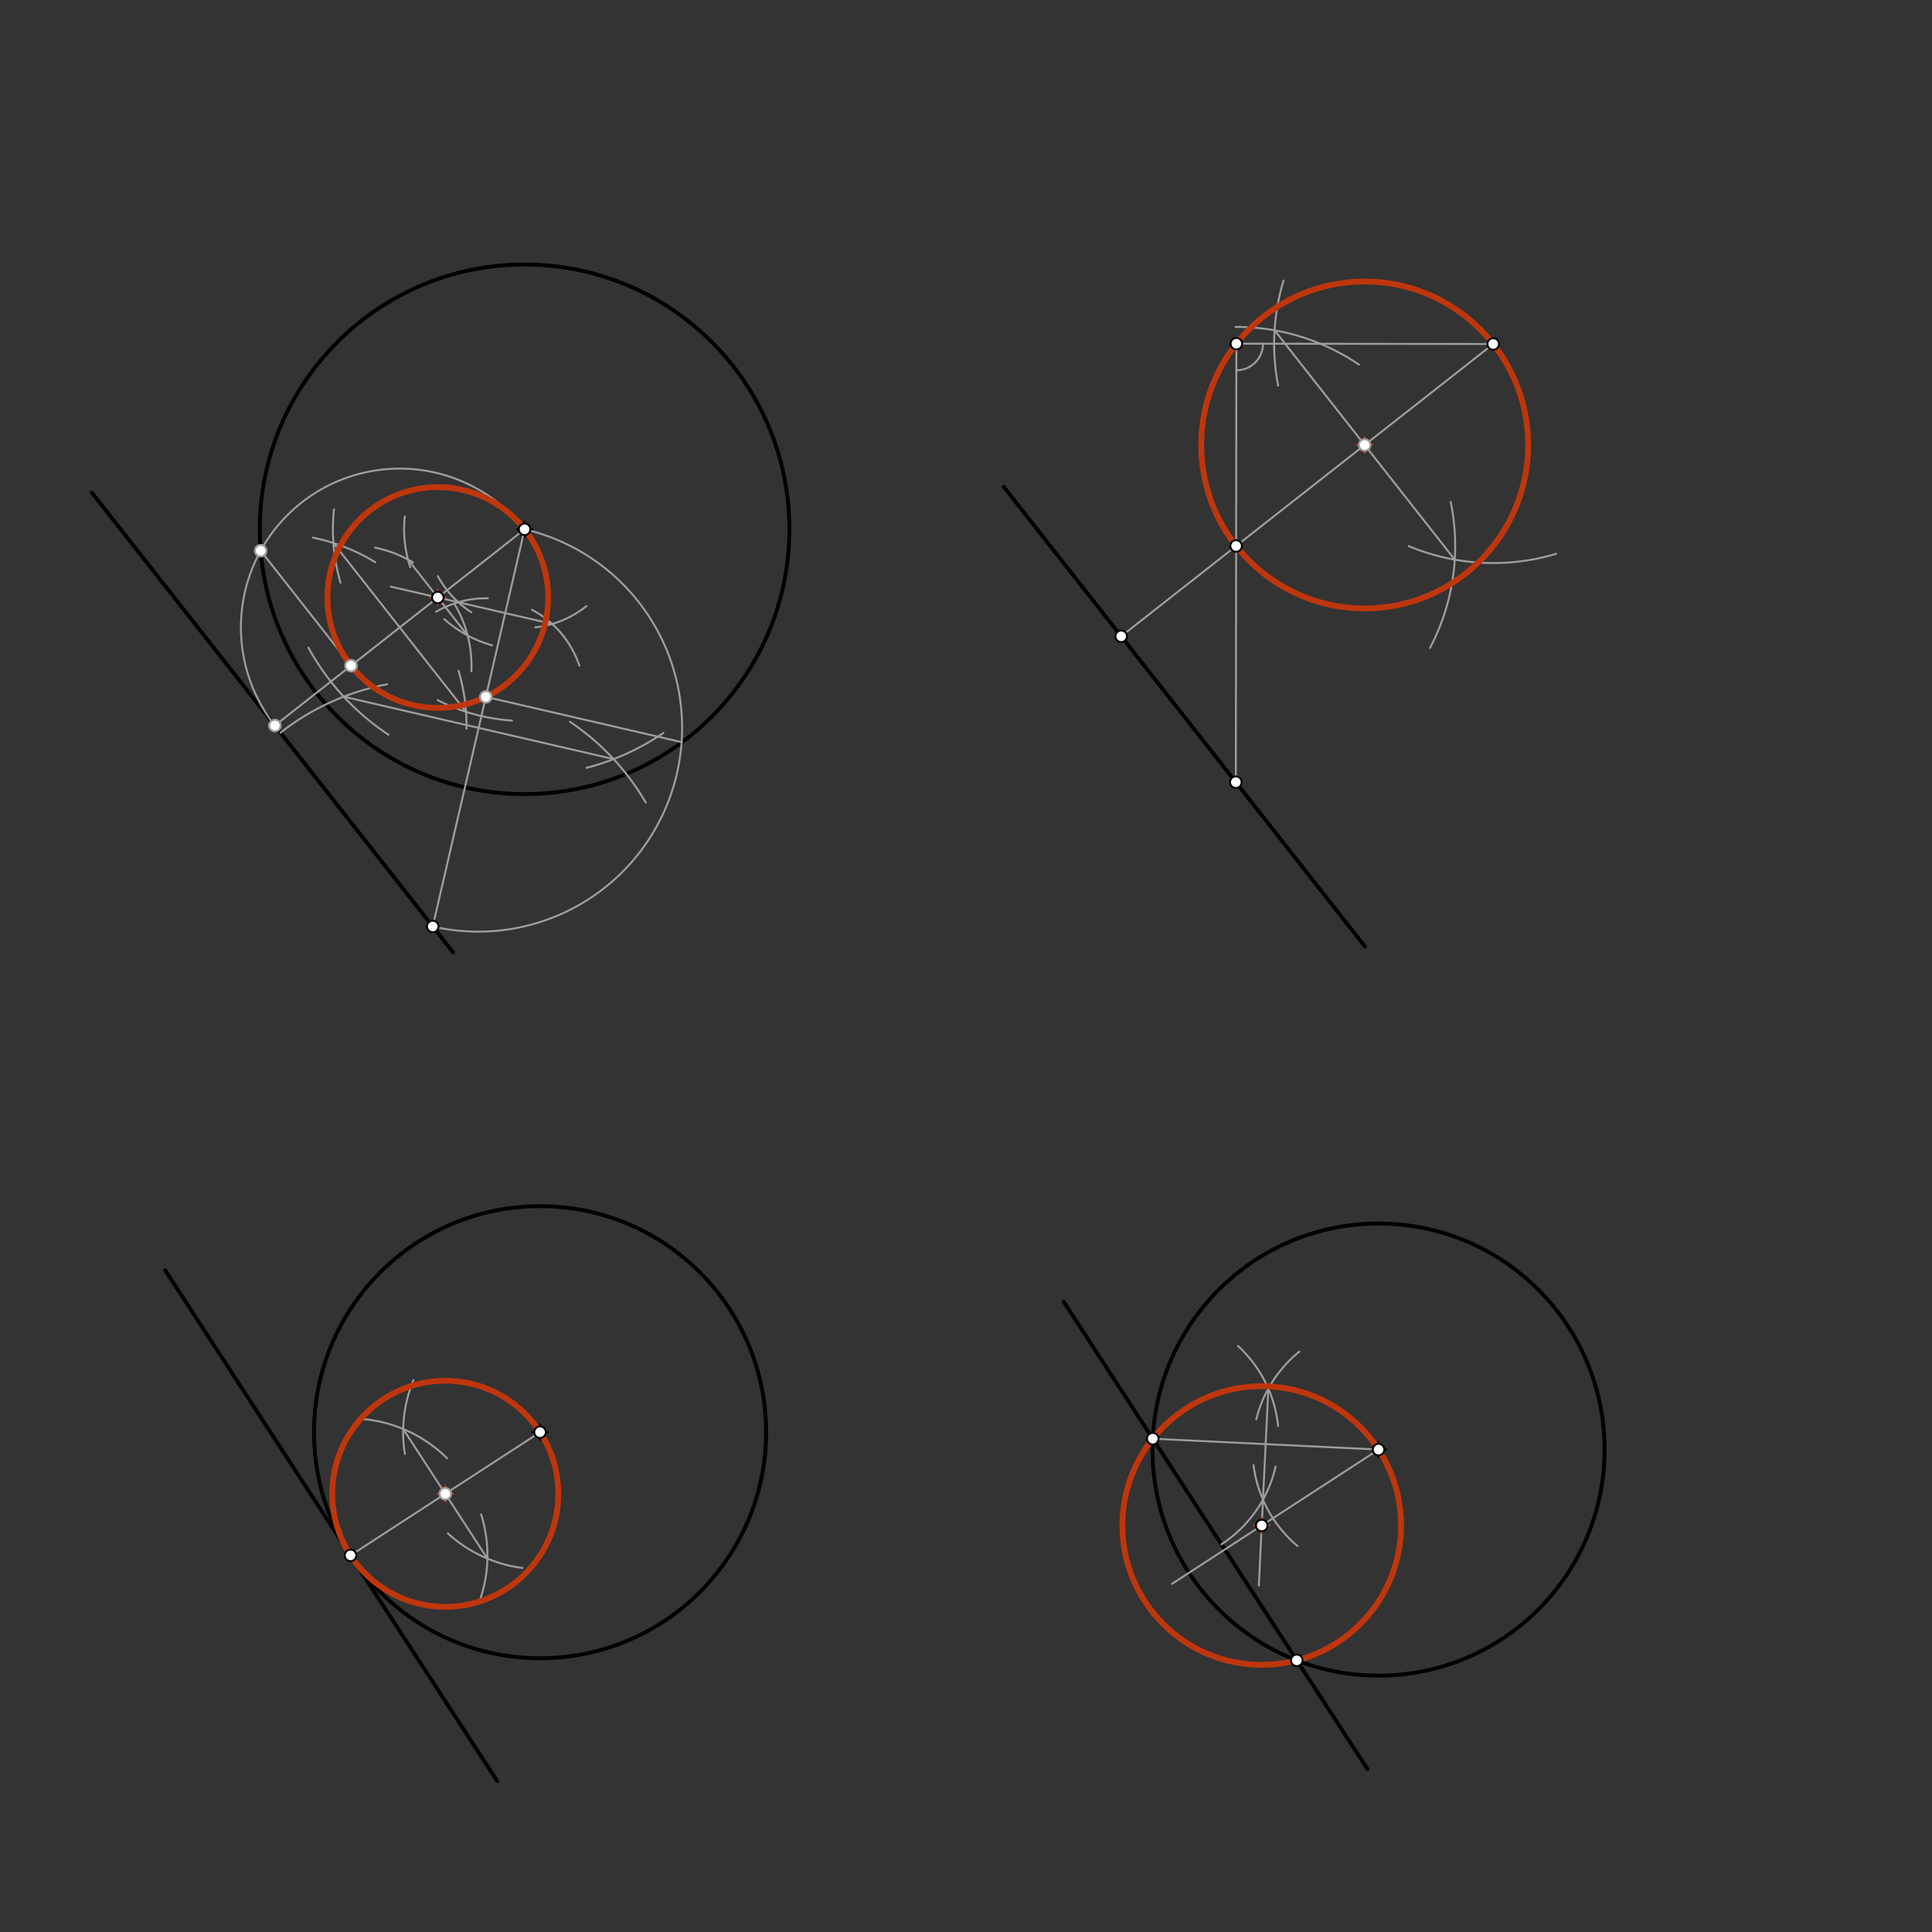 <svg xmlns="http://www.w3.org/2000/svg" class="svg--816" height="100%" preserveAspectRatio="xMidYMid meet" viewBox="0 0 1000 1000" width="100%"><rect x="0" y="0" width="1000" height="1000" fill="#333333" stroke="none"/><defs><marker id="marker-arrow" markerHeight="16" markerUnits="userSpaceOnUse" markerWidth="24" orient="auto-start-reverse" refX="24" refY="4" viewBox="0 0 24 8"><path d="M 0 0 L 24 4 L 0 8 z" stroke="inherit"></path></marker></defs><g class="aux-layer--949"></g><g class="main-layer--75a"><g class="element--733"><line stroke="#000000" stroke-dasharray="none" stroke-linecap="round" stroke-width="2" x1="47.533" x2="234.533" y1="254.967" y2="492.967"></line></g><g class="element--733"><g class="center--a87"><line x1="267.533" y1="273.967" x2="275.533" y2="273.967" stroke="#000000" stroke-width="1" stroke-linecap="round"></line><line x1="271.533" y1="269.967" x2="271.533" y2="277.967" stroke="#000000" stroke-width="1" stroke-linecap="round"></line><circle class="hit--87b" cx="271.533" cy="273.967" r="4" stroke="none" fill="transparent"></circle></g><circle cx="271.533" cy="273.967" fill="none" r="137.058" stroke="#000000" stroke-dasharray="none" stroke-width="2"></circle></g><g class="element--733"><line stroke="#000000" stroke-dasharray="none" stroke-linecap="round" stroke-width="2" x1="519.533" x2="706.533" y1="251.967" y2="489.967"></line></g><g class="element--733"><g class="center--a87"><line x1="275.533" y1="741.3" x2="283.533" y2="741.3" stroke="#000000" stroke-width="1" stroke-linecap="round"></line><line x1="279.533" y1="737.3" x2="279.533" y2="745.3" stroke="#000000" stroke-width="1" stroke-linecap="round"></line><circle class="hit--87b" cx="279.533" cy="741.3" r="4" stroke="none" fill="transparent"></circle></g><circle cx="279.533" cy="741.3" fill="none" r="117.004" stroke="#000000" stroke-dasharray="none" stroke-width="2"></circle></g><g class="element--733"><line stroke="#000000" stroke-dasharray="none" stroke-linecap="round" stroke-width="2" x1="85.52" x2="257.353" y1="657.509" y2="921.867"></line></g><g class="element--733"><g class="center--a87"><line x1="709.533" y1="750.3" x2="717.533" y2="750.3" stroke="#000000" stroke-width="1" stroke-linecap="round"></line><line x1="713.533" y1="746.3" x2="713.533" y2="754.3" stroke="#000000" stroke-width="1" stroke-linecap="round"></line><circle class="hit--87b" cx="713.533" cy="750.3" r="4" stroke="none" fill="transparent"></circle></g><circle cx="713.533" cy="750.3" fill="none" r="117.004" stroke="#000000" stroke-dasharray="none" stroke-width="2"></circle></g><g class="element--733"><line stroke="#000000" stroke-dasharray="none" stroke-linecap="round" stroke-width="2" x1="550.533" x2="707.813" y1="673.7" y2="915.668"></line></g><g class="element--733"><line stroke="#9E9E9E" stroke-dasharray="none" stroke-linecap="round" stroke-width="1" x1="271.533" x2="142.265" y1="273.967" y2="375.534"></line></g><g class="element--733"><path d="M 161.949 278.294 A 99.213 99.213 0 0 1 194.276 291.048" fill="none" stroke="#9E9E9E" stroke-dasharray="none" stroke-linecap="round" stroke-width="1"></path></g><g class="element--733"><path d="M 237.334 347.162 A 99.213 99.213 0 0 1 241.464 377.2" fill="none" stroke="#9E9E9E" stroke-dasharray="none" stroke-linecap="round" stroke-width="1"></path></g><g class="element--733"><path d="M 172.863 263.612 A 99.213 99.213 0 0 0 176.245 301.594" fill="none" stroke="#9E9E9E" stroke-dasharray="none" stroke-linecap="round" stroke-width="1"></path></g><g class="element--733"><path d="M 226.577 362.409 A 99.213 99.213 0 0 0 264.985 372.963" fill="none" stroke="#9E9E9E" stroke-dasharray="none" stroke-linecap="round" stroke-width="1"></path></g><g class="element--733"><line stroke="#9E9E9E" stroke-dasharray="none" stroke-linecap="round" stroke-width="1" x1="241.223" x2="172.575" y1="368.436" y2="281.065"></line></g><g class="element--733"><path d="M 142.265 375.534 A 82.198 82.198 0 0 1 271.533 273.967" fill="none" stroke="#9E9E9E" stroke-dasharray="none" stroke-linecap="round" stroke-width="1"></path></g><g class="element--733"><line stroke="#9E9E9E" stroke-dasharray="none" stroke-linecap="round" stroke-width="1" x1="134.924" x2="181.684" y1="285.05" y2="344.563"></line></g><g class="element--733"><line stroke="#9E9E9E" stroke-dasharray="none" stroke-linecap="round" stroke-width="1" x1="223.991" x2="271.533" y1="479.549" y2="273.967"></line></g><g class="element--733"><path d="M 145.182 379.247 A 127.559 127.559 0 0 1 200.405 354.189" fill="none" stroke="#9E9E9E" stroke-dasharray="none" stroke-linecap="round" stroke-width="1"></path></g><g class="element--733"><path d="M 295.045 373.612 A 127.559 127.559 0 0 1 334.233 415.378" fill="none" stroke="#9E9E9E" stroke-dasharray="none" stroke-linecap="round" stroke-width="1"></path></g><g class="element--733"><path d="M 159.623 335.183 A 127.559 127.559 0 0 0 201.063 380.293" fill="none" stroke="#9E9E9E" stroke-dasharray="none" stroke-linecap="round" stroke-width="1"></path></g><g class="element--733"><path d="M 303.572 397.437 A 127.559 127.559 0 0 0 343.389 379.362" fill="none" stroke="#9E9E9E" stroke-dasharray="none" stroke-linecap="round" stroke-width="1"></path></g><g class="element--733"><line stroke="#9E9E9E" stroke-dasharray="none" stroke-linecap="round" stroke-width="1" x1="177.91" x2="317.614" y1="360.604" y2="392.912"></line></g><g class="element--733"><path d="M 223.991 479.549 A 105.504 105.504 0 0 0 271.533 273.967" fill="none" stroke="#9E9E9E" stroke-dasharray="none" stroke-linecap="round" stroke-width="1"></path></g><g class="element--733"><line stroke="#9E9E9E" stroke-dasharray="none" stroke-linecap="round" stroke-width="1" x1="353.004" x2="251.475" y1="384.182" y2="360.703"></line></g><g class="element--733"><path d="M 225.737 316.646 A 51.024 51.024 0 0 1 252.528 309.69" fill="none" stroke="#9E9E9E" stroke-dasharray="none" stroke-linecap="round" stroke-width="1"></path></g><g class="element--733"><path d="M 275.396 315.634 A 51.024 51.024 0 0 1 299.87 344.538" fill="none" stroke="#9E9E9E" stroke-dasharray="none" stroke-linecap="round" stroke-width="1"></path></g><g class="element--733"><path d="M 226.634 298.204 A 51.024 51.024 0 0 0 243.964 316.901" fill="none" stroke="#9E9E9E" stroke-dasharray="none" stroke-linecap="round" stroke-width="1"></path></g><g class="element--733"><path d="M 277.085 324.687 A 51.024 51.024 0 0 0 303.516 313.722" fill="none" stroke="#9E9E9E" stroke-dasharray="none" stroke-linecap="round" stroke-width="1"></path></g><g class="element--733"><line stroke="#9E9E9E" stroke-dasharray="none" stroke-linecap="round" stroke-width="1" x1="285.804" x2="202.284" y1="322.954" y2="303.64"></line></g><g class="element--733"><path d="M 209.524 267.341 A 62.362 62.362 0 0 0 212.33 293.564" fill="none" stroke="#9E9E9E" stroke-dasharray="none" stroke-linecap="round" stroke-width="1"></path></g><g class="element--733"><path d="M 229.945 320.436 A 62.362 62.362 0 0 0 254.73 334.022" fill="none" stroke="#9E9E9E" stroke-dasharray="none" stroke-linecap="round" stroke-width="1"></path></g><g class="element--733"><path d="M 194.19 283.468 A 62.362 62.362 0 0 1 213.805 291.11" fill="none" stroke="#9E9E9E" stroke-dasharray="none" stroke-linecap="round" stroke-width="1"></path></g><g class="element--733"><path d="M 235.356 312.809 A 62.362 62.362 0 0 1 243.978 347.472" fill="none" stroke="#9E9E9E" stroke-dasharray="none" stroke-linecap="round" stroke-width="1"></path></g><g class="element--733"><line stroke="#9E9E9E" stroke-dasharray="none" stroke-linecap="round" stroke-width="1" x1="211.165" x2="242.052" y1="289.609" y2="328.92"></line></g><g class="element--733"><g class="center--a87"><line x1="222.608" y1="309.265" x2="230.608" y2="309.265" stroke="#BF360C" stroke-width="1" stroke-linecap="round"></line><line x1="226.608" y1="305.265" x2="226.608" y2="313.265" stroke="#BF360C" stroke-width="1" stroke-linecap="round"></line><circle class="hit--87b" cx="226.608" cy="309.265" r="4" stroke="none" fill="transparent"></circle></g><circle cx="226.608" cy="309.265" fill="none" r="57.133" stroke="#BF360C" stroke-dasharray="none" stroke-width="3"></circle></g><g class="element--733"><line stroke="#9E9E9E" stroke-dasharray="none" stroke-linecap="round" stroke-width="1" x1="580.328" x2="772.883" y1="329.342" y2="178.049"></line></g><g class="element--733"><path d="M 639.504 169.215 A 113.386 113.386 0 0 1 703.431 188.741" fill="none" stroke="#9E9E9E" stroke-dasharray="none" stroke-linecap="round" stroke-width="1"></path></g><g class="element--733"><path d="M 750.896 259.844 A 113.386 113.386 0 0 1 740.181 335.359" fill="none" stroke="#9E9E9E" stroke-dasharray="none" stroke-linecap="round" stroke-width="1"></path></g><g class="element--733"><path d="M 664.355 145.215 A 113.386 113.386 0 0 0 661.56 199.575" fill="none" stroke="#9E9E9E" stroke-dasharray="none" stroke-linecap="round" stroke-width="1"></path></g><g class="element--733"><path d="M 729.166 282.667 A 113.386 113.386 0 0 0 805.525 286.634" fill="none" stroke="#9E9E9E" stroke-dasharray="none" stroke-linecap="round" stroke-width="1"></path></g><g class="element--733"><line stroke="#9E9E9E" stroke-dasharray="none" stroke-linecap="round" stroke-width="1" x1="659.718" x2="752.982" y1="170.975" y2="289.674"></line></g><g class="element--733"><g class="center--a87"><line x1="702.35" y1="230.325" x2="710.35" y2="230.325" stroke="#BF360C" stroke-width="1" stroke-linecap="round"></line><line x1="706.35" y1="226.325" x2="706.35" y2="234.325" stroke="#BF360C" stroke-width="1" stroke-linecap="round"></line><circle class="hit--87b" cx="706.35" cy="230.325" r="4" stroke="none" fill="transparent"></circle></g><circle cx="706.35" cy="230.325" fill="none" r="84.613" stroke="#BF360C" stroke-dasharray="none" stroke-width="3"></circle></g><g class="element--733"><line stroke="#9E9E9E" stroke-dasharray="none" stroke-linecap="round" stroke-width="1" x1="639.666" x2="639.947" y1="404.863" y2="177.884"></line></g><g class="element--733"><line stroke="#9E9E9E" stroke-dasharray="none" stroke-linecap="round" stroke-width="1" x1="639.947" x2="772.883" y1="177.884" y2="178.049"></line></g><g class="element--733"><path d="M 639.93 191.674 A 13.79 13.79 0 0 0 653.737 177.884" fill="none" stroke="#9E9E9E" stroke-dasharray="none" stroke-linecap="round" stroke-width="1"></path></g><g class="element--733"><line stroke="#9E9E9E" stroke-dasharray="none" stroke-linecap="round" stroke-width="1" x1="279.533" x2="181.432" y1="741.3" y2="805.066"></line></g><g class="element--733"><path d="M 185.87 734.339 A 70.866 70.866 0 0 1 231.41 754.824" fill="none" stroke="#9E9E9E" stroke-dasharray="none" stroke-linecap="round" stroke-width="1"></path></g><g class="element--733"><path d="M 249.048 783.852 A 70.866 70.866 0 0 1 248.137 828.992" fill="none" stroke="#9E9E9E" stroke-dasharray="none" stroke-linecap="round" stroke-width="1"></path></g><g class="element--733"><path d="M 214.009 714.308 A 70.866 70.866 0 0 0 209.563 752.535" fill="none" stroke="#9E9E9E" stroke-dasharray="none" stroke-linecap="round" stroke-width="1"></path></g><g class="element--733"><path d="M 231.811 793.689 A 70.866 70.866 0 0 0 270.419 811.578" fill="none" stroke="#9E9E9E" stroke-dasharray="none" stroke-linecap="round" stroke-width="1"></path></g><g class="element--733"><line stroke="#9E9E9E" stroke-dasharray="none" stroke-linecap="round" stroke-width="1" x1="208.686" x2="252.279" y1="739.65" y2="806.716"></line></g><g class="element--733"><g class="center--a87"><line x1="226.483" y1="773.183" x2="234.483" y2="773.183" stroke="#BF360C" stroke-width="1" stroke-linecap="round"></line><line x1="230.483" y1="769.183" x2="230.483" y2="777.183" stroke="#BF360C" stroke-width="1" stroke-linecap="round"></line><circle class="hit--87b" cx="230.483" cy="773.183" r="4" stroke="none" fill="transparent"></circle></g><circle cx="230.483" cy="773.183" fill="none" r="58.502" stroke="#BF360C" stroke-dasharray="none" stroke-width="3"></circle></g><g class="element--733"><line stroke="#9E9E9E" stroke-dasharray="none" stroke-linecap="round" stroke-width="1" x1="713.533" x2="606.637" y1="750.3" y2="819.783"></line></g><g class="element--733"><line stroke="#9E9E9E" stroke-dasharray="none" stroke-linecap="round" stroke-width="1" x1="596.664" x2="713.533" y1="744.671" y2="750.3"></line></g><g class="element--733"><path d="M 640.834 696.716 A 65.197 65.197 0 0 1 661.53 738.105" fill="none" stroke="#9E9E9E" stroke-dasharray="none" stroke-linecap="round" stroke-width="1"></path></g><g class="element--733"><path d="M 660.247 759.089 A 65.197 65.197 0 0 1 632.196 799.335" fill="none" stroke="#9E9E9E" stroke-dasharray="none" stroke-linecap="round" stroke-width="1"></path></g><g class="element--733"><path d="M 672.517 699.622 A 65.197 65.197 0 0 0 650.25 734.621" fill="none" stroke="#9E9E9E" stroke-dasharray="none" stroke-linecap="round" stroke-width="1"></path></g><g class="element--733"><path d="M 648.828 758.293 A 65.197 65.197 0 0 0 671.584 800.209" fill="none" stroke="#9E9E9E" stroke-dasharray="none" stroke-linecap="round" stroke-width="1"></path></g><g class="element--733"><line stroke="#9E9E9E" stroke-dasharray="none" stroke-linecap="round" stroke-width="1" x1="656.483" x2="651.575" y1="718.742" y2="820.654"></line></g><g class="element--733"><g class="center--a87"><line x1="649.07" y1="789.601" x2="657.07" y2="789.601" stroke="#BF360C" stroke-width="1" stroke-linecap="round"></line><line x1="653.07" y1="785.601" x2="653.07" y2="793.601" stroke="#BF360C" stroke-width="1" stroke-linecap="round"></line><circle class="hit--87b" cx="653.07" cy="789.601" r="4" stroke="none" fill="transparent"></circle></g><circle cx="653.07" cy="789.601" fill="none" r="72.113" stroke="#BF360C" stroke-dasharray="none" stroke-width="3"></circle></g><g class="element--733"><circle cx="271.533" cy="273.967" r="3" stroke="#000000" stroke-width="1" fill="#ffffff"></circle>}</g><g class="element--733"><circle cx="580.328" cy="329.342" r="3" stroke="#000000" stroke-width="1" fill="#ffffff"></circle>}</g><g class="element--733"><circle cx="772.883" cy="178.049" r="3" stroke="#000000" stroke-width="1" fill="#ffffff"></circle>}</g><g class="element--733"><circle cx="639.817" cy="282.601" r="3" stroke="#000000" stroke-width="1" fill="#ffffff"></circle>}</g><g class="element--733"><circle cx="181.432" cy="805.066" r="3" stroke="#000000" stroke-width="1" fill="#ffffff"></circle>}</g><g class="element--733"><circle cx="279.533" cy="741.3" r="3" stroke="#000000" stroke-width="1" fill="#ffffff"></circle>}</g><g class="element--733"><circle cx="713.533" cy="750.3" r="3" stroke="#000000" stroke-width="1" fill="#ffffff"></circle>}</g><g class="element--733"><circle cx="596.664" cy="744.671" r="3" stroke="#000000" stroke-width="1" fill="#ffffff"></circle>}</g><g class="element--733"><circle cx="671.232" cy="859.39" r="3" stroke="#000000" stroke-width="1" fill="#ffffff"></circle>}</g><g class="element--733"><circle cx="142.265" cy="375.534" r="3" stroke="#9E9E9E" stroke-width="1" fill="#ffffff"></circle>}</g><g class="element--733"><circle cx="134.924" cy="285.05" r="3" stroke="#9E9E9E" stroke-width="1" fill="#ffffff"></circle>}</g><g class="element--733"><circle cx="181.684" cy="344.563" r="3" stroke="#9E9E9E" stroke-width="1" fill="#ffffff"></circle>}</g><g class="element--733"><circle cx="223.991" cy="479.549" r="3" stroke="#000000" stroke-width="1" fill="#ffffff"></circle>}</g><g class="element--733"><circle cx="251.475" cy="360.703" r="3" stroke="#9E9E9E" stroke-width="1" fill="#ffffff"></circle>}</g><g class="element--733"><circle cx="226.608" cy="309.265" r="3" stroke="#000000" stroke-width="1" fill="#ffffff"></circle>}</g><g class="element--733"><circle cx="706.35" cy="230.325" r="3" stroke="#9E9E9E" stroke-width="1" fill="#ffffff"></circle>}</g><g class="element--733"><circle cx="639.666" cy="404.863" r="3" stroke="#000000" stroke-width="1" fill="#ffffff"></circle>}</g><g class="element--733"><circle cx="639.947" cy="177.884" r="3" stroke="#000000" stroke-width="1" fill="#ffffff"></circle>}</g><g class="element--733"><circle cx="230.483" cy="773.183" r="3" stroke="#9E9E9E" stroke-width="1" fill="#ffffff"></circle>}</g><g class="element--733"><circle cx="653.07" cy="789.601" r="3" stroke="#000000" stroke-width="1" fill="#ffffff"></circle>}</g></g><g class="snaps-layer--ac6"></g><g class="temp-layer--52d"></g></svg>